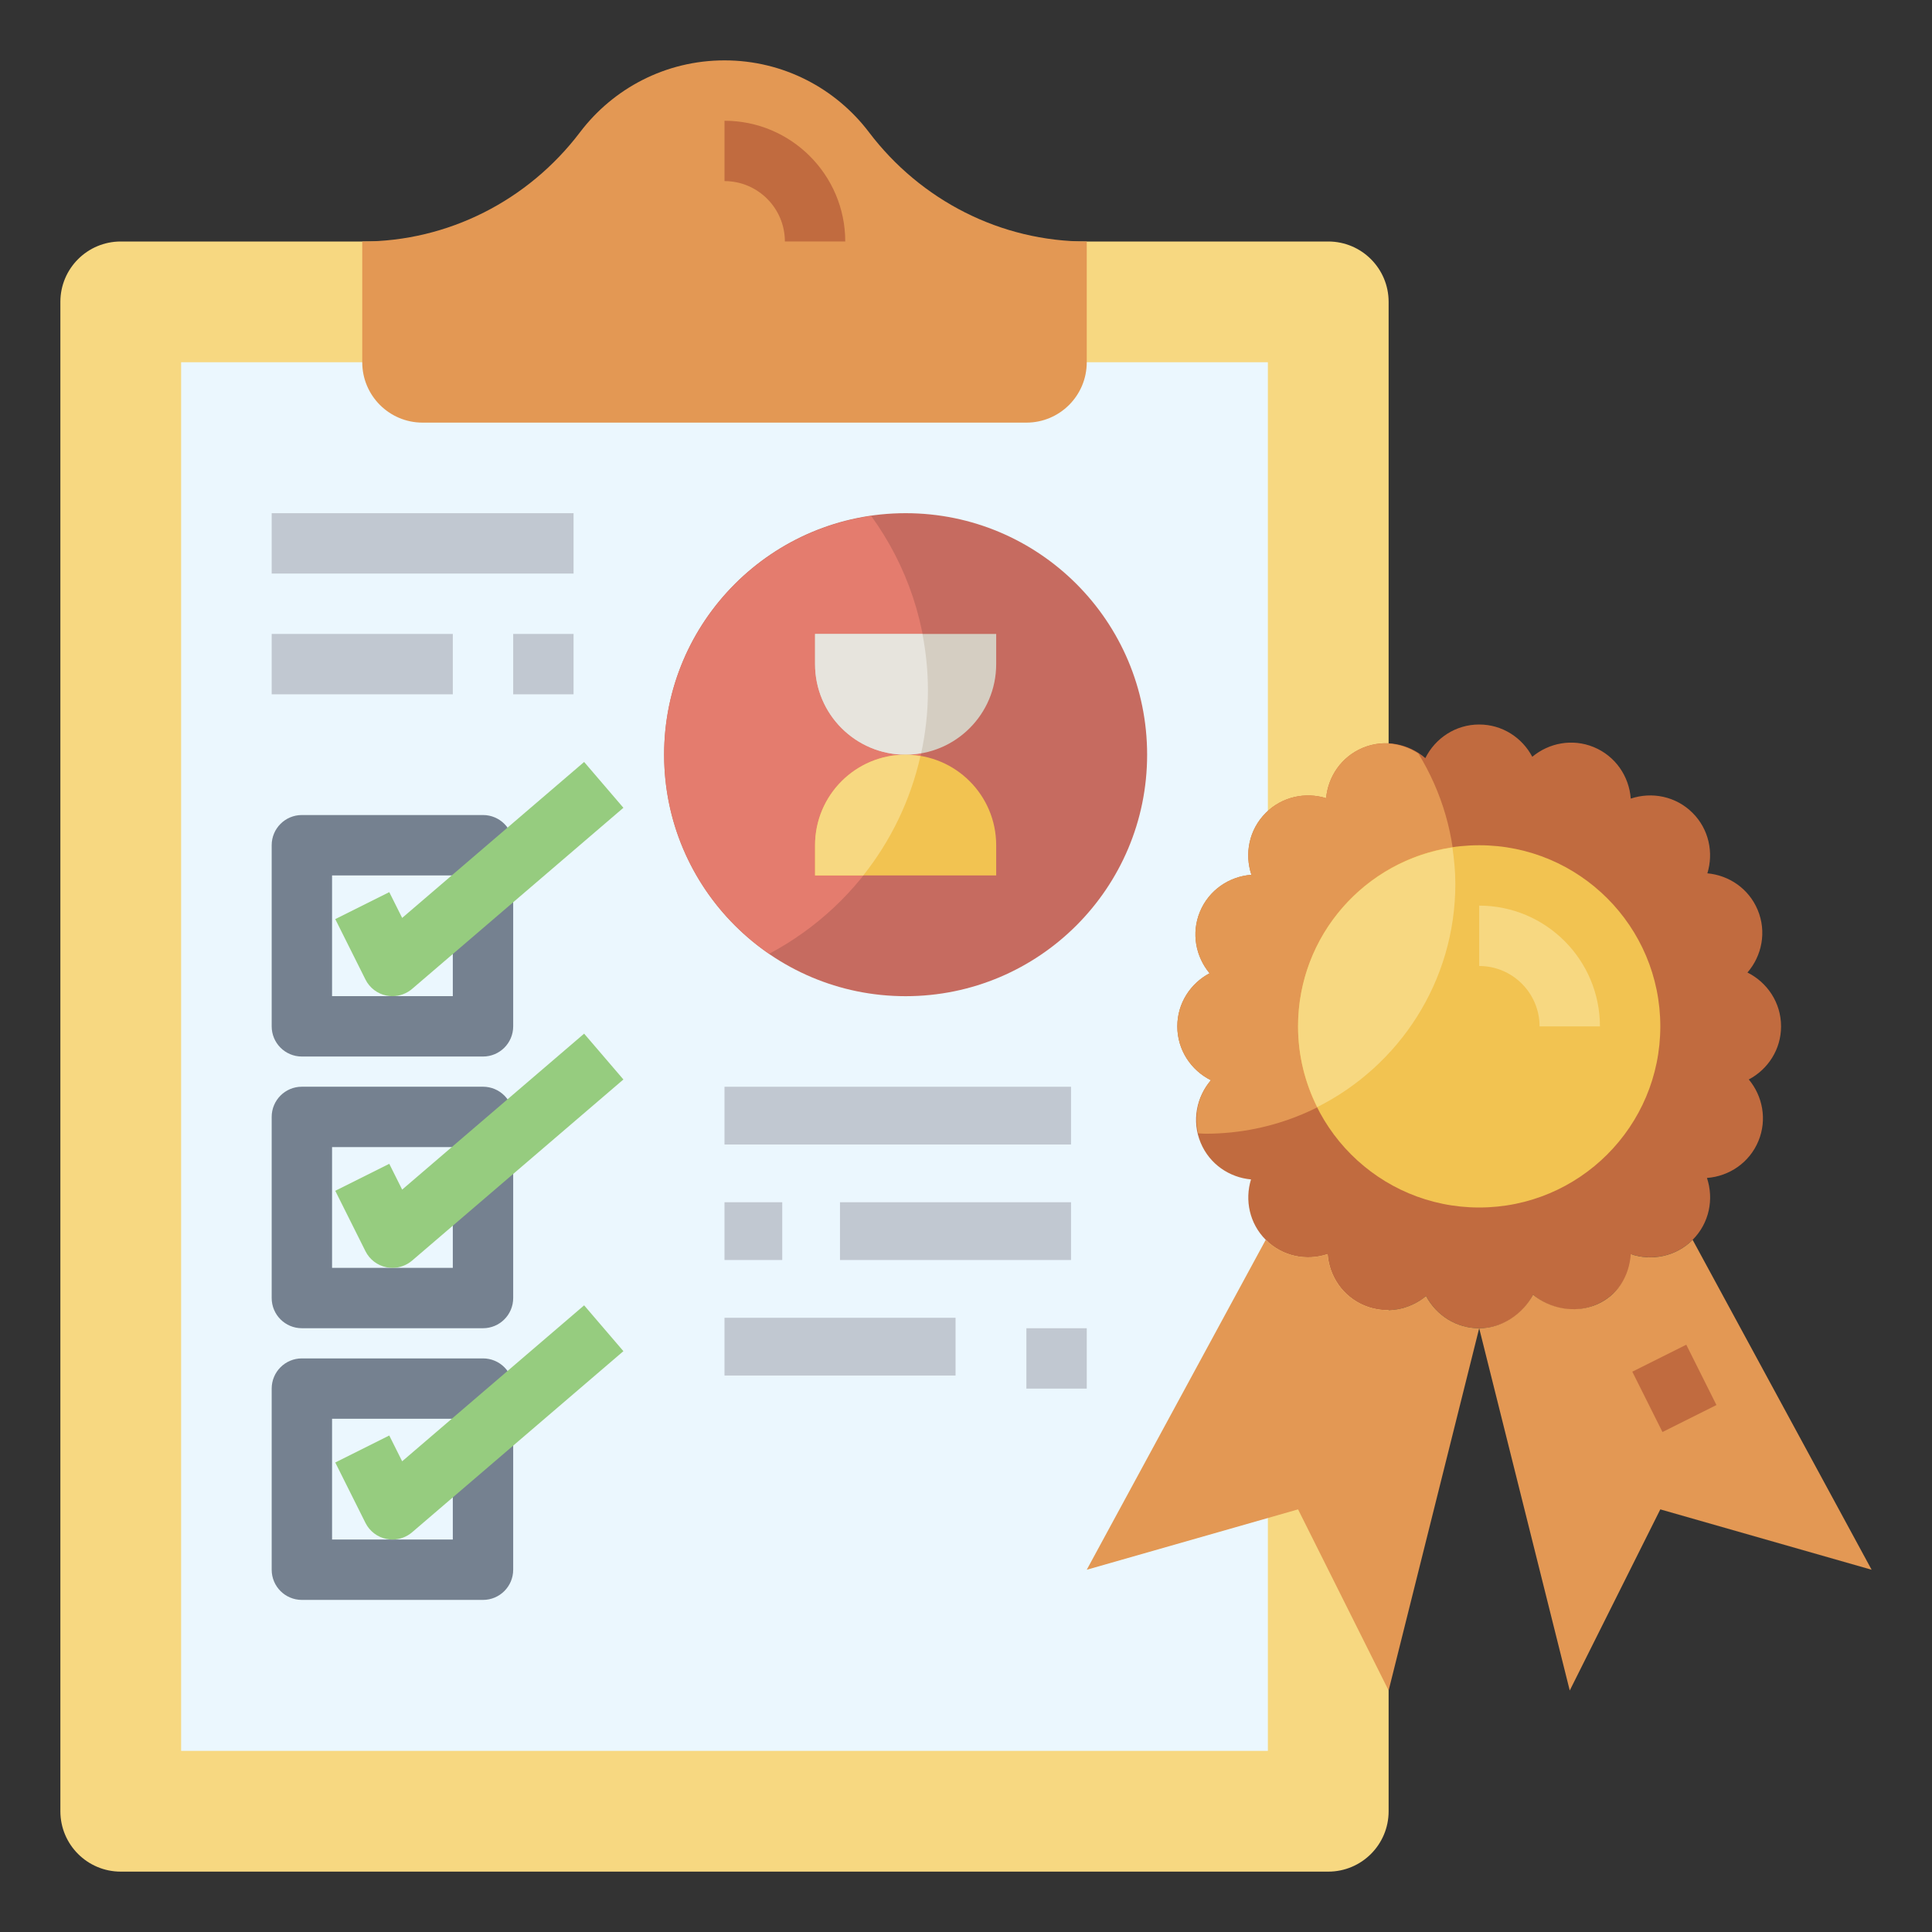 <svg id="Layer_3" enable-background="new 0 0 64 64" height="512" viewBox="0 0 64 64" width="512" xmlns="http://www.w3.org/2000/svg"><rect x="0" y="0" width="64" height="64" fill="#333333" stroke="none"/><g><path d="m4 8h40c1.105 0 2 .895 2 2v50c0 1.105-.895 2-2 2h-40c-1.105 0-2-.895-2-2v-50c0-1.105.895-2 2-2z" fill="#f7d881"/><g><path d="m6 12h36v46h-36z" fill="#ebf7fe"/></g><path d="m59 34c0-.784-.456-1.456-1.113-1.784.48-.556.641-1.352.338-2.075-.296-.707-.952-1.146-1.666-1.211.21-.685.053-1.459-.489-2.001-.555-.555-1.352-.707-2.049-.474-.054-.733-.503-1.409-1.228-1.707-.709-.291-1.483-.137-2.034.321-.335-.633-.993-1.069-1.759-1.069-.784 0-1.456.456-1.784 1.113-.556-.48-1.352-.641-2.075-.338-.707.296-1.146.952-1.211 1.666-.685-.21-1.459-.053-2.001.489-.555.555-.707 1.352-.474 2.049-.732.054-1.409.503-1.707 1.228-.291.709-.137 1.483.321 2.034-.633.335-1.069.992-1.069 1.759 0 .784.456 1.456 1.113 1.784-.48.556-.641 1.352-.338 2.075.296.707.952 1.146 1.666 1.211-.21.685-.053 1.459.489 2.001.555.555 1.352.707 2.049.474.054.732.503 1.409 1.228 1.707.709.291 1.483.137 2.034-.321.335.633.993 1.069 1.759 1.069.784 0 1.456-.456 1.784-1.113.556.48 1.352.641 2.075.338.707-.296 1.146-.952 1.211-1.666.685.21 1.459.053 2.001-.489.555-.555.707-1.352.474-2.049.732-.054 1.409-.503 1.707-1.228.291-.709.137-1.483-.321-2.034.633-.335 1.069-.993 1.069-1.759z" fill="#c16b3f"/><path d="m48.209 29.278c0-1.583-.452-3.057-1.223-4.315-.535-.348-1.213-.453-1.846-.189-.707.296-1.146.952-1.211 1.666-.685-.21-1.459-.053-2.001.489-.555.555-.707 1.352-.474 2.049-.732.054-1.409.503-1.707 1.228-.291.709-.137 1.483.321 2.034-.632.336-1.068.993-1.068 1.76 0 .784.456 1.456 1.113 1.784-.411.477-.568 1.128-.42 1.76.08.002.157.012.238.012 4.572 0 8.278-3.706 8.278-8.278z" fill="#e39854"/><circle cx="30" cy="25" fill="#c66b60" r="8"/><path d="m28.859 17.091c-3.876.555-6.859 3.879-6.859 7.909 0 2.739 1.378 5.154 3.477 6.596 3.129-1.655 5.263-4.94 5.263-8.726 0-2.161-.703-4.154-1.881-5.779z" fill="#e47c6e"/><g fill="#e39854"><path d="m49 44-3 12-3-6-7 2 5.929-10.929c.555.555 1.352.707 2.049.474.054.732.503 1.409 1.228 1.707.709.291 1.483.137 2.034-.321.336.633.994 1.069 1.76 1.069z"/><path d="m49 44 3 12 3-6 7 2-5.929-10.929c-.555.555-1.352.707-2.049.474-.054.732-.437 1.382-1.163 1.68-.709.291-1.525.12-2.075-.338-.336.633-1.018 1.113-1.784 1.113z"/><path d="m36 8c-2.842 0-5.498-1.356-7.215-3.621-1.096-1.445-2.831-2.379-4.785-2.379s-3.689.934-4.785 2.379c-1.717 2.265-4.373 3.621-7.215 3.621v4c0 1.105.895 2 2 2h20c1.105 0 2-.895 2-2z"/></g><g><path d="m16 34.999h-6c-.553 0-1-.447-1-1v-6c0-.553.447-1 1-1h6c.553 0 1 .447 1 1v6c0 .553-.448 1-1 1zm-5-2h4v-4h-4z" fill="#758190"/></g><g><path d="m16 43.999h-6c-.553 0-1-.447-1-1v-6c0-.553.447-1 1-1h6c.553 0 1 .447 1 1v6c0 .553-.448 1-1 1zm-5-2h4v-4h-4z" fill="#758190"/></g><g><path d="m16 52.999h-6c-.553 0-1-.447-1-1v-6c0-.553.447-1 1-1h6c.553 0 1 .447 1 1v6c0 .553-.448 1-1 1zm-5-2h4v-4h-4z" fill="#758190"/></g><g><path d="m13 33c-.066 0-.132-.007-.198-.02-.302-.061-.559-.258-.696-.533l-1-2 1.789-.894.427.854 6.028-5.166 1.301 1.518-7 6c-.183.156-.415.241-.651.241z" fill="#96cc7f"/></g><g><path d="m13 42c-.066 0-.132-.007-.198-.02-.302-.061-.559-.258-.696-.533l-1-2 1.789-.894.427.854 6.028-5.166 1.301 1.518-7 6c-.183.156-.415.241-.651.241z" fill="#96cc7f"/></g><g><path d="m13 51c-.066 0-.132-.007-.198-.02-.302-.061-.559-.258-.696-.533l-1-2 1.789-.894.427.854 6.028-5.166 1.301 1.518-7 6c-.183.156-.415.241-.651.241z" fill="#96cc7f"/></g><circle cx="49" cy="34" fill="#f2c351" r="6"/><g><path d="m53 34h-2c0-1.103-.897-2-2-2v-2c2.206 0 4 1.794 4 4z" fill="#f7d881"/></g><path d="m27 22c0 1.657 1.343 3 3 3s3-1.343 3-3v-1h-6z" fill="#d5cec2"/><path d="m27 28c0-1.657 1.343-3 3-3s3 1.343 3 3v1h-6z" fill="#f2c351"/><g><path d="m9 17h10v2h-10z" fill="#c1c8d1"/></g><g><path d="m9 21h6v2h-6z" fill="#c1c8d1"/></g><g><path d="m17 21h2v2h-2z" fill="#c1c8d1"/></g><g><path d="m24 36h11.479v1.913h-11.479z" fill="#c1c8d1"/></g><g><path d="m27.826 39.826h7.653v1.913h-7.653z" fill="#c1c8d1"/></g><g><path d="m24 39.826h1.913v1.913h-1.913z" fill="#c1c8d1"/></g><g><path d="m24 43.653h7.654v1.913h-7.654z" fill="#c1c8d1"/></g><g><path d="m34 44h2v2h-2z" fill="#c1c8d1"/></g><g><path d="m28 7.999h-2c0-1.103-.897-2-2-2v-1.999c2.206 0 4 1.793 4 3.999z" fill="#c16b3f"/></g><g><path d="m54.499 44.881h2v2.236h-2z" fill="#c16b3f" transform="matrix(.894 -.447 .447 .894 -14.712 29.676)"/></g><path d="m27 22c0 1.657 1.343 3 3 3 .177 0 .348-.023.516-.052.144-.67.223-1.365.223-2.078 0-.64-.066-1.264-.182-1.87h-3.557z" fill="#e7e4dd"/><path d="m30.49 25.049c-.16-.026-.322-.049-.49-.049-1.657 0-3 1.343-3 3v1h1.597c.905-1.14 1.562-2.482 1.893-3.951z" fill="#f7d881"/><path d="m43 34c0 .962.232 1.868.635 2.674 2.71-1.36 4.575-4.157 4.575-7.396 0-.41-.04-.811-.097-1.205-2.893.43-5.113 2.916-5.113 5.927z" fill="#f7d881"/></g></svg>